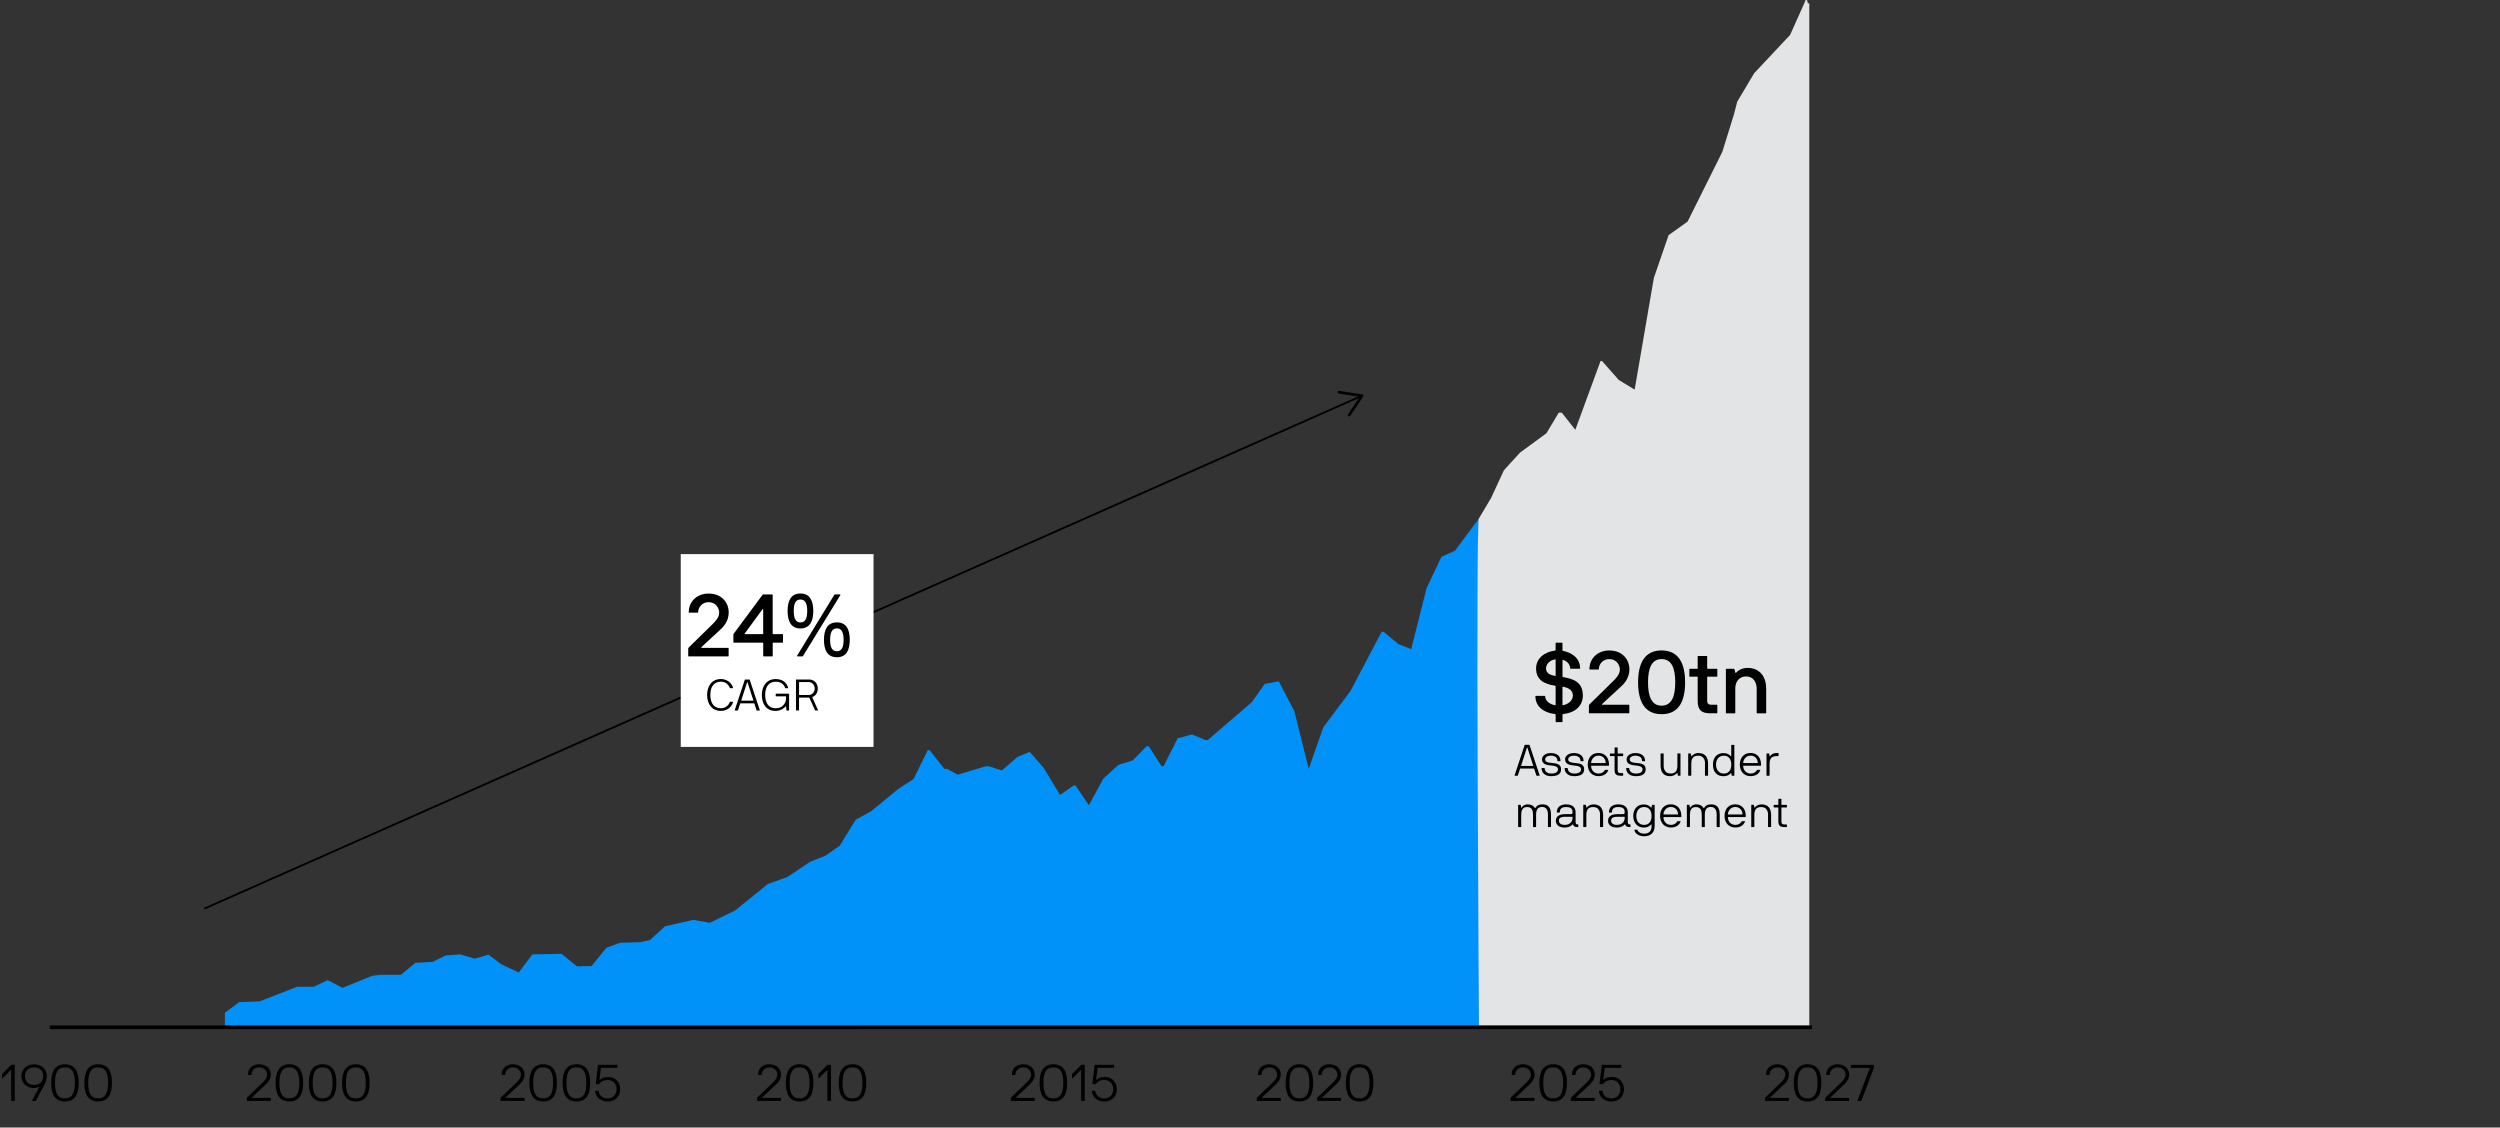 <?xml version="1.0" encoding="UTF-8"?>
<svg id="Layer_1" data-name="Layer 1" xmlns="http://www.w3.org/2000/svg" viewBox="0 0 800 360.81">
  <rect x="0" y="0" width="800" height="360.81" fill="#333333" stroke="none"/>
  <g>
    <line x1="65.38" y1="290.76" x2="435.28" y2="126.88" style="fill: none; stroke: #000; stroke-linejoin: round; stroke-width: .59px;"/>
    <path d="m431.49,133.18c-.2-.13-.26-.41-.12-.61l3.73-5.61-6.66-1.01c-.24-.04-.41-.26-.37-.5.04-.24.26-.41.5-.37l7.34,1.11c.15.02.28.12.34.26.06.14.05.3-.04.42l-4.11,6.18c-.05.07-.11.13-.19.16-.13.06-.29.05-.42-.04Z"/>
  </g>
  <rect x="217.84" y="177.32" width="61.69" height="61.69" style="fill: #fff;"/>
  <path d="m71.97,328.33v-4.25l4.59-3.4,6.54-.25,11.98-4.67h5.35l4.42-2.12,4.76,2.46,9.43-3.82,2.8-.34h6.46l4.59-3.82,5.61-.34,4.08-2.04,4.67-.34,4.67,1.36,4.42-1.27,4.16,3.14,5.52,2.55,4.33-5.78,9.34-.17,4.93,3.99,4.67-.08,4.76-5.86,4.42-1.61,6.37-.17,3.14-.68,4.84-4.42,9-2.04,5.35.93,8.15-3.99,10.36-8.41,6.2-2.21,7.39-4.93,4.76-1.87,4.67-3.23,5.1-8.32,4.93-2.72,8.92-7.31,4.67-2.97,4.59-9.34.59.08,4.67,5.95h.85l3.4,1.87,8.83-2.63,1.1-.08,4.25,1.36,5.01-4.33,3.91-1.61,4.5,5.18,5.18,8.58,4.33-2.97.59-.08,4.33,6.37,4.59-8.49,4.84-4.42,4.59-1.44,4.42-4.5.68-.08,4.08,6.37.68.08,4.5-8.92,4.59-1.27,4.25,1.78h.85l14.1-12.15,4.08-5.78,4.5-.85,5.01,9.6,4.59,18.43,4.67-13.34,8.66-11.55,10.02-19.03.59.08,4.76,3.91,4.08,1.61,4.93-19.54,4.76-10.02,4.33-1.95,7.65-10.28v162.34s-402.25.08-401.29.08Z" style="fill: #0092f9;"/>
  <path d="m473.26,165.91l3.9-6.59,4.09-8.83,5.15-5.65,8.46-6.2,3.94-6.59h.97l4.33,5.49,8.08-22.03h.45l5.36,6.07,5.1,3.1,6.14-35.73,4.72-13.7,6.07-4.33,11.11-22.29,3.75-12.08,1.03-4.01,5.43-9.11,11.5-12.27,4.52-10.08.45-1.1.45.06.26,1.03h.45v327.18h-105.71s-1.09-163.46,0-162.37Z" style="fill: #e2e4e5;"/>
  <g>
    <path d="m.64,343.82c0-.08.02-.13.08-.2l2.81-2.81s.07-.08.12-.08h.99s.08.03.08.08v11.41s-.03.08-.08.08h-.99s-.08-.03-.08-.08v-9.73c0-.08-.1-.1-.13-.07l-2.66,2.66s-.13.02-.13-.05v-1.22Z"/>
    <path d="m12.55,347.87c.03-.07-.03-.15-.13-.08-.2.13-.82.38-1.5.38-2.38,0-4.09-1.56-4.09-3.81,0-2.04,1.51-3.78,4.09-3.78s4.06,1.74,4.06,3.78c0,.56-.16,1.51-.79,2.71l-2.7,5.16c-.03.07-.08.08-.13.08h-1.04s-.1-.03-.07-.1l2.28-4.34Zm-1.63-.69c1.92,0,2.91-1.27,2.91-2.83s-.99-2.79-2.91-2.79-2.94,1.23-2.94,2.79,1,2.83,2.94,2.83Z"/>
    <path d="m20.79,352.47c-3.34,0-4.42-2.51-4.42-5.95s1.08-5.95,4.42-5.95,4.4,2.5,4.4,5.95-1.07,5.95-4.4,5.95Zm0-10.91c-2.33,0-3.19,1.69-3.19,4.96s.85,4.96,3.19,4.96,3.17-1.74,3.17-4.96-.85-4.96-3.17-4.96Z"/>
    <path d="m31.42,352.47c-3.34,0-4.42-2.51-4.42-5.95s1.08-5.95,4.42-5.95,4.4,2.5,4.4,5.95-1.07,5.95-4.4,5.95Zm0-10.91c-2.33,0-3.19,1.69-3.19,4.96s.85,4.96,3.19,4.96,3.17-1.74,3.17-4.96-.85-4.96-3.17-4.96Z"/>
  </g>
  <g>
    <path d="m82.94,340.57c2.35,0,3.71,1.45,3.71,3.32,0,1.56-1.08,2.68-1.86,3.37l-4.14,3.91c-.07.07-.02.15.05.15h5.87s.08.03.08.08v.82s-.03.08-.08.08h-7.51s-.08-.03-.08-.08v-.9s.05-.08.08-.11l4.86-4.67c.48-.43,1.59-1.53,1.58-2.65-.02-1-.76-2.33-2.56-2.33-1.31,0-2.45.89-2.46,2.35,0,.05-.03.08-.08.08h-.99s-.08-.03-.08-.08c0-2.25,1.66-3.34,3.62-3.34Z"/>
    <path d="m92.61,352.47c-3.34,0-4.42-2.51-4.42-5.95s1.08-5.95,4.42-5.95,4.4,2.5,4.4,5.95-1.07,5.95-4.4,5.95Zm0-10.91c-2.33,0-3.19,1.69-3.19,4.96s.85,4.96,3.19,4.96,3.17-1.74,3.17-4.96-.85-4.96-3.17-4.96Z"/>
    <path d="m103.25,352.47c-3.34,0-4.42-2.51-4.42-5.95s1.08-5.95,4.42-5.95,4.4,2.5,4.4,5.95-1.07,5.95-4.4,5.95Zm0-10.91c-2.33,0-3.19,1.69-3.19,4.96s.85,4.96,3.19,4.96,3.17-1.74,3.17-4.96-.85-4.96-3.17-4.96Z"/>
    <path d="m113.88,352.47c-3.34,0-4.42-2.51-4.42-5.95s1.08-5.95,4.42-5.95,4.4,2.5,4.4,5.95-1.07,5.95-4.4,5.95Zm0-10.91c-2.33,0-3.19,1.69-3.19,4.96s.85,4.96,3.19,4.96,3.17-1.74,3.17-4.96-.85-4.96-3.17-4.96Z"/>
  </g>
  <g>
    <path d="m164.14,340.57c2.35,0,3.71,1.45,3.71,3.32,0,1.56-1.08,2.68-1.86,3.37l-4.14,3.91c-.07.07-.02.15.05.15h5.87s.08.03.08.08v.82s-.03.08-.08.08h-7.51s-.08-.03-.08-.08v-.9s.05-.08.08-.11l4.86-4.67c.48-.43,1.59-1.53,1.58-2.65-.02-1-.76-2.33-2.56-2.33-1.31,0-2.45.89-2.46,2.35,0,.05-.03.08-.08.08h-.99s-.08-.03-.08-.08c0-2.25,1.66-3.34,3.62-3.34Z"/>
    <path d="m173.82,352.47c-3.34,0-4.42-2.51-4.42-5.95s1.08-5.95,4.42-5.95,4.4,2.5,4.4,5.95-1.07,5.95-4.4,5.95Zm0-10.91c-2.33,0-3.19,1.69-3.19,4.96s.85,4.96,3.19,4.96,3.17-1.74,3.17-4.96-.85-4.96-3.17-4.96Z"/>
    <path d="m184.45,352.47c-3.34,0-4.42-2.51-4.42-5.95s1.08-5.95,4.42-5.95,4.4,2.5,4.4,5.95-1.07,5.95-4.4,5.95Zm0-10.91c-2.33,0-3.19,1.69-3.19,4.96s.85,4.96,3.19,4.96,3.17-1.74,3.17-4.96-.85-4.96-3.17-4.96Z"/>
    <path d="m192.42,341.72s-.11,0-.13.1l-.44,3.62c-.02.12.12.12.15.07.31-.48,1.28-.9,2.61-.9,2.22,0,3.85,1.66,3.85,3.91,0,2.4-1.64,3.96-4.01,3.96-2.89,0-3.98-2.09-3.98-3.34,0-.05.03-.08.08-.08h.99s.08.03.08.08c0,.9.76,2.35,2.83,2.35,1.68,0,2.86-1.17,2.86-2.97,0-1.64-1.18-2.93-2.86-2.93-1.17,0-2.09.39-2.68,1.28-.03.05-.08.08-.13.08h-.94s-.08-.03-.08-.08l.74-6.05c.02-.08.08-.08.13-.08h6.01s.08.03.08.08v.82s-.03.08-.08.08h-5.08Z"/>
  </g>
  <g>
    <path d="m246.21,340.57c2.35,0,3.71,1.45,3.71,3.32,0,1.56-1.08,2.68-1.86,3.37l-4.14,3.91c-.07.07-.02.15.05.15h5.87s.08.03.08.08v.82s-.03.08-.08.08h-7.51s-.08-.03-.08-.08v-.9s.05-.08.08-.11l4.86-4.67c.48-.43,1.59-1.53,1.58-2.65-.02-1-.76-2.33-2.56-2.33-1.31,0-2.45.89-2.46,2.35,0,.05-.03.08-.08.08h-.99s-.08-.03-.08-.08c0-2.25,1.66-3.34,3.62-3.34Z"/>
    <path d="m255.89,352.47c-3.34,0-4.42-2.51-4.42-5.95s1.08-5.95,4.42-5.95,4.4,2.5,4.4,5.95-1.07,5.95-4.4,5.95Zm0-10.91c-2.33,0-3.19,1.69-3.19,4.96s.85,4.96,3.19,4.96,3.17-1.74,3.17-4.96-.85-4.96-3.17-4.96Z"/>
    <path d="m261.84,343.82c0-.08.02-.13.08-.2l2.81-2.81s.07-.08.12-.08h.99s.08.03.08.08v11.41s-.03.08-.08.08h-.99s-.08-.03-.08-.08v-9.73c0-.08-.1-.1-.13-.07l-2.66,2.66s-.13.02-.13-.05v-1.22Z"/>
    <path d="m272.81,352.47c-3.34,0-4.42-2.51-4.42-5.95s1.08-5.95,4.42-5.95,4.4,2.5,4.4,5.95-1.07,5.95-4.4,5.95Zm0-10.91c-2.33,0-3.19,1.69-3.19,4.96s.85,4.96,3.19,4.96,3.17-1.74,3.17-4.96-.85-4.96-3.17-4.96Z"/>
  </g>
  <g>
    <path d="m327.41,340.57c2.35,0,3.71,1.45,3.71,3.32,0,1.56-1.08,2.68-1.86,3.37l-4.14,3.91c-.07.07-.02.15.05.15h5.87s.08.03.08.08v.82s-.03.08-.08.08h-7.51s-.08-.03-.08-.08v-.9s.05-.08.08-.11l4.86-4.67c.48-.43,1.59-1.53,1.58-2.65-.02-1-.76-2.33-2.56-2.33-1.31,0-2.45.89-2.46,2.35,0,.05-.03.08-.08.08h-.99s-.08-.03-.08-.08c0-2.25,1.66-3.34,3.62-3.34Z"/>
    <path d="m337.09,352.47c-3.34,0-4.42-2.51-4.42-5.95s1.08-5.95,4.42-5.95,4.4,2.5,4.4,5.95-1.07,5.95-4.4,5.95Zm0-10.91c-2.33,0-3.19,1.69-3.19,4.96s.85,4.96,3.19,4.96,3.17-1.74,3.17-4.96-.85-4.96-3.17-4.96Z"/>
    <path d="m343.04,343.82c0-.08.02-.13.08-.2l2.81-2.81s.07-.08.12-.08h.99s.08.03.08.08v11.41s-.03.08-.08.08h-.99s-.08-.03-.08-.08v-9.73c0-.08-.1-.1-.13-.07l-2.66,2.66s-.13.02-.13-.05v-1.22Z"/>
    <path d="m351.35,341.72s-.11,0-.13.1l-.44,3.62c-.02.12.12.12.15.07.31-.48,1.28-.9,2.61-.9,2.22,0,3.85,1.66,3.85,3.91,0,2.4-1.64,3.96-4.01,3.96-2.89,0-3.98-2.09-3.98-3.34,0-.05.03-.08.08-.08h.99s.08.03.08.08c0,.9.76,2.35,2.83,2.35,1.68,0,2.86-1.17,2.86-2.97,0-1.64-1.18-2.93-2.86-2.93-1.17,0-2.09.39-2.68,1.28-.03.05-.08.08-.13.08h-.94s-.08-.03-.08-.08l.74-6.05c.02-.08.08-.08.13-.08h6.01s.08.03.08.08v.82s-.03.08-.08.08h-5.08Z"/>
  </g>
  <g>
    <path d="m406.14,340.57c2.35,0,3.71,1.45,3.71,3.32,0,1.56-1.08,2.68-1.86,3.37l-4.14,3.91c-.07.07-.02.15.05.15h5.87s.08.03.08.08v.82s-.03.08-.08.08h-7.51s-.08-.03-.08-.08v-.9s.05-.08.08-.11l4.86-4.67c.48-.43,1.59-1.53,1.58-2.65-.02-1-.76-2.33-2.56-2.33-1.31,0-2.45.89-2.46,2.35,0,.05-.03.08-.08.08h-.99s-.08-.03-.08-.08c0-2.25,1.66-3.34,3.62-3.34Z"/>
    <path d="m415.82,352.47c-3.34,0-4.42-2.51-4.42-5.95s1.08-5.95,4.42-5.95,4.4,2.5,4.4,5.95-1.07,5.95-4.4,5.95Zm0-10.91c-2.33,0-3.19,1.69-3.19,4.96s.85,4.96,3.19,4.96,3.17-1.74,3.17-4.96-.85-4.96-3.17-4.96Z"/>
    <path d="m425.42,340.57c2.35,0,3.71,1.45,3.71,3.32,0,1.56-1.08,2.68-1.86,3.37l-4.14,3.91c-.07.07-.02.15.05.15h5.87s.08.03.08.08v.82s-.03.08-.08.08h-7.51s-.08-.03-.08-.08v-.9s.05-.08.08-.11l4.86-4.67c.48-.43,1.59-1.53,1.58-2.65-.02-1-.76-2.33-2.56-2.33-1.31,0-2.45.89-2.46,2.35,0,.05-.03.08-.08.08h-.99s-.08-.03-.08-.08c0-2.25,1.66-3.34,3.62-3.34Z"/>
    <path d="m435.09,352.47c-3.34,0-4.42-2.51-4.42-5.95s1.08-5.95,4.42-5.95,4.4,2.5,4.4,5.95-1.07,5.95-4.4,5.95Zm0-10.91c-2.33,0-3.19,1.69-3.19,4.96s.85,4.96,3.19,4.96,3.17-1.74,3.17-4.96-.85-4.96-3.17-4.96Z"/>
  </g>
  <g>
    <path d="m487.34,340.57c2.35,0,3.71,1.45,3.71,3.32,0,1.56-1.08,2.68-1.86,3.37l-4.14,3.91c-.07.07-.02.15.05.15h5.87s.08.03.08.08v.82s-.03.08-.08.08h-7.51s-.08-.03-.08-.08v-.9s.05-.08.08-.11l4.86-4.67c.48-.43,1.59-1.53,1.58-2.65-.02-1-.76-2.33-2.56-2.33-1.31,0-2.45.89-2.46,2.35,0,.05-.03.08-.08.08h-.99s-.08-.03-.08-.08c0-2.25,1.66-3.34,3.62-3.34Z"/>
    <path d="m497.02,352.47c-3.34,0-4.42-2.51-4.42-5.95s1.08-5.95,4.42-5.95,4.4,2.5,4.4,5.95-1.07,5.95-4.4,5.95Zm0-10.91c-2.33,0-3.19,1.69-3.19,4.96s.85,4.96,3.19,4.96,3.17-1.74,3.17-4.96-.85-4.96-3.17-4.96Z"/>
    <path d="m506.62,340.57c2.35,0,3.71,1.45,3.71,3.32,0,1.56-1.08,2.68-1.86,3.37l-4.14,3.91c-.07.07-.02.15.05.15h5.87s.08.03.08.08v.82s-.03.08-.08.08h-7.51s-.08-.03-.08-.08v-.9s.05-.08.08-.11l4.86-4.67c.48-.43,1.59-1.53,1.58-2.65-.02-1-.76-2.33-2.56-2.33-1.31,0-2.45.89-2.46,2.35,0,.05-.03.08-.08.08h-.99s-.08-.03-.08-.08c0-2.25,1.66-3.34,3.62-3.34Z"/>
    <path d="m513.63,341.72s-.12,0-.13.1l-.44,3.62c-.02.12.12.12.15.07.31-.48,1.28-.9,2.61-.9,2.22,0,3.85,1.66,3.85,3.91,0,2.4-1.64,3.96-4.01,3.96-2.89,0-3.98-2.09-3.98-3.34,0-.05.03-.08.08-.08h.99s.08.03.08.08c0,.9.76,2.35,2.83,2.35,1.68,0,2.86-1.17,2.86-2.97,0-1.64-1.18-2.93-2.86-2.93-1.17,0-2.09.39-2.68,1.28-.03.05-.08.08-.13.08h-.94s-.08-.03-.08-.08l.74-6.05c.02-.08.08-.08.13-.08h6.01s.08.03.08.08v.82s-.03.08-.08.08h-5.08Z"/>
  </g>
  <g>
    <path d="m568.75,340.57c2.35,0,3.71,1.45,3.71,3.32,0,1.56-1.08,2.68-1.86,3.37l-4.14,3.91c-.07.07-.02.15.05.15h5.87s.08.03.08.08v.82s-.03.08-.08.08h-7.51s-.08-.03-.08-.08v-.9s.05-.08.08-.11l4.86-4.67c.48-.43,1.59-1.53,1.58-2.65-.02-1-.76-2.33-2.56-2.33-1.31,0-2.45.89-2.46,2.35,0,.05-.03.08-.08.08h-.99s-.08-.03-.08-.08c0-2.25,1.66-3.34,3.62-3.34Z"/>
    <path d="m578.43,352.47c-3.34,0-4.42-2.51-4.42-5.95s1.08-5.95,4.42-5.95,4.4,2.5,4.4,5.95-1.07,5.95-4.4,5.95Zm0-10.91c-2.33,0-3.19,1.69-3.19,4.96s.85,4.96,3.19,4.96,3.17-1.74,3.17-4.96-.85-4.96-3.17-4.96Z"/>
    <path d="m588.02,340.57c2.35,0,3.71,1.45,3.71,3.32,0,1.56-1.08,2.68-1.86,3.37l-4.14,3.91c-.07.07-.02.15.05.15h5.87s.08.03.08.08v.82s-.03.08-.08.08h-7.51s-.08-.03-.08-.08v-.9s.05-.08.08-.11l4.86-4.67c.48-.43,1.59-1.53,1.58-2.65-.02-1-.76-2.33-2.56-2.33-1.31,0-2.45.89-2.46,2.35,0,.05-.03.08-.08.08h-.99s-.08-.03-.08-.08c0-2.25,1.66-3.34,3.62-3.34Z"/>
    <path d="m599.67,341.51c0,.16-.02.21-.05.3l-3.99,10.42s-.05.08-.1.08h-1.1s-.08-.03-.07-.08l3.99-10.42s-.02-.08-.07-.08h-5.95s-.08-.03-.08-.08v-.82s.03-.08.08-.08h7.25s.08.03.08.08v.69Z"/>
  </g>
  <g>
    <path d="m497.8,228.73c0-.14-.03-.22-.25-.25-4.37-.54-6.23-3.04-6.23-5.66,0-.08.06-.14.14-.14h2.87c.08,0,.14.08.14.17,0,1.16,1.07,2.42,3.1,2.82.14.03.23-.03.23-.14v-5.89c0-.11-.06-.2-.25-.23-3.27-.48-6-1.77-6-5.49,0-3.35,2.82-5.32,5.97-5.72.23-.03.28-.06.28-.2v-2.2c0-.08.06-.14.11-.14h1.94c.08,0,.14.06.14.14v2.25c0,.11.06.2.2.23,2.9.59,5.44,2.39,5.44,5.58,0,.08-.06.14-.14.14h-2.9c-.08,0-.14-.06-.14-.14,0-1.13-.85-2.25-2.28-2.7h-.06c-.06,0-.11.06-.11.11v5.16c0,.14.06.22.23.25,3.21.54,6.28,1.55,6.28,5.89,0,3.01-2.11,5.44-6.14,5.89-.25.03-.37.14-.37.28v2.2c0,.08-.06.14-.14.14h-1.94c-.06,0-.11-.06-.11-.14v-2.2Zm-.17-12.42c.14.03.17-.03.17-.14v-5.07c0-.06-.08-.11-.14-.11h-.03c-1.69.28-2.9,1.49-2.9,2.93,0,1.58,1.38,2.08,2.9,2.39Zm2.59,3.46c-.14-.03-.23.03-.23.14v5.63c0,.08.06.17.17.14,1.94-.42,3.16-1.63,3.16-3.13s-1.13-2.39-3.1-2.79Z"/>
    <path d="m521.38,228.11c0,.08-.06.14-.14.14h-12.65c-.08,0-.14-.06-.14-.14v-2.28c0-.11.03-.31.17-.42l7.63-7.49c.56-.54,2.11-2,2.11-3.63,0-1.38-.96-3.38-3.41-3.38-2.03,0-3.32,1.61-3.32,3.21,0,.08-.06.14-.14.14h-2.73c-.08,0-.14-.06-.14-.14,0-3.44,2.65-5.97,6.34-5.97,4.06,0,6.45,2.73,6.45,6.08,0,2.9-1.92,4.82-2.96,5.72l-5.77,5.32c-.08.08-.08.25.08.25h8.48c.08,0,.14.06.14.14v2.45Z"/>
    <path d="m531.71,228.54c-5.66,0-7.52-4.45-7.52-10.2s1.86-10.2,7.52-10.2,7.52,4.45,7.52,10.2-1.83,10.2-7.52,10.2Zm0-17.63c-3.18,0-4.34,2.87-4.34,7.44s1.15,7.46,4.34,7.46,4.37-2.9,4.37-7.46-1.18-7.44-4.37-7.44Z"/>
    <path d="m540.73,216.54c-.08,0-.14-.06-.14-.14v-2.25c0-.08.06-.14.14-.14h2.39c.08,0,.14-.06.14-.14v-3.8c0-.08.06-.14.14-.14h2.76c.08,0,.14.06.14.14v3.8c0,.08.06.14.14.14h2.96c.08,0,.14.06.14.14v2.25c0,.08-.06.14-.14.14h-2.96c-.08,0-.14.06-.14.14v7.69c0,.7.42,1.15,1.27,1.15h1.83c.08,0,.14.06.14.14v2.45c0,.08-.06.14-.14.14h-2.2c-2.84,0-3.94-1.16-3.94-3.97v-7.61c0-.08-.06-.14-.14-.14h-2.39Z"/>
    <path d="m559.12,213.72c4.25,0,6.06,3.07,6.06,6.68v7.72c0,.08-.06.14-.14.14h-2.76c-.08,0-.14-.06-.14-.14v-7.72c0-1.92-.93-3.94-3.44-3.94-2.28,0-3.41,1.86-3.41,3.8v7.86c0,.08-.06.14-.14.14h-2.73c-.08,0-.14-.06-.14-.14v-13.97c0-.08.06-.14.14-.14h2.39c.11,0,.17.06.2.14l.28,1.04c.06.2.22.17.31.06.56-.76,2-1.52,3.52-1.52Z"/>
  </g>
  <g>
    <path d="m490.95,246.01s-.06-.07-.1-.07h-4.34s-.08.03-.1.07l-.7,2.16s-.06.07-.1.07h-.9s-.07-.03-.06-.07l3.24-9.77s.04-.07.08-.07h1.41s.07.03.08.07l3.24,9.77s-.01.07-.06.07h-.9s-.08-.03-.1-.07l-.7-2.16Zm-4.21-.99s.01.07.06.07h3.79s.06-.03.04-.07l-1.87-5.8c-.03-.07-.11-.07-.14,0l-1.87,5.8Z"/>
    <path d="m496.4,247.54c.66,0,2.15-.13,2.15-1.34,0-1-1.17-1.13-2.15-1.23-1.25-.13-2.96-.3-2.96-2,0-1.14,1.23-2,2.82-2,1.72,0,3.1.8,3.1,2.55,0,.04-.03.07-.07.07h-.84s-.07-.03-.07-.07c0-1.16-.83-1.7-2.11-1.7-1.14,0-1.83.54-1.83,1.15,0,.82.73,1.04,1.97,1.16,1.73.15,3.14.35,3.14,2.07,0,1.52-1.23,2.18-3.14,2.18-2.13,0-3.11-1.2-3.11-2.55,0-.04.03-.07.07-.07h.85s.07.03.07.07c0,.65.42,1.7,2.13,1.7Z"/>
    <path d="m503.78,247.54c.66,0,2.15-.13,2.15-1.34,0-1-1.17-1.13-2.15-1.23-1.25-.13-2.96-.3-2.96-2,0-1.14,1.23-2,2.82-2,1.72,0,3.1.8,3.1,2.55,0,.04-.03.07-.07.07h-.84s-.07-.03-.07-.07c0-1.16-.83-1.7-2.11-1.7-1.14,0-1.83.54-1.83,1.15,0,.82.73,1.04,1.97,1.16,1.73.15,3.14.35,3.14,2.07,0,1.52-1.23,2.18-3.14,2.18-2.13,0-3.11-1.2-3.11-2.55,0-.04.03-.07.07-.07h.85s.07.03.07.07c0,.65.42,1.7,2.13,1.7Z"/>
    <path d="m509.23,245.04s-.07.03-.07.07c0,1.23.87,2.42,2.35,2.42,1.14,0,1.77-.58,2.04-1.1.03-.06.07-.07.11-.07h.9s.1.01.08.07c-.42,1.28-1.62,1.94-3.14,1.94-2.04,0-3.42-1.51-3.42-3.7s1.31-3.72,3.42-3.72,3.38,1.52,3.38,3.72c0,.1-.01.25-.03.3-.01.04-.04.07-.08.07h-5.55Zm2.28-3.24c-1.61,0-2.35,1.48-2.35,2.32,0,.04.03.07.07.07h4.52s.07-.03.07-.07c0-1.01-.66-2.32-2.31-2.32Z"/>
    <path d="m515.26,241.96s-.07-.03-.07-.07v-.7s.03-.07.07-.07h1.34s.07-.03.07-.07v-1.8s.03-.07.07-.07h.84s.07.03.07.07v1.8s.03.07.07.07h1.62s.07.03.07.07v.7s-.03.07-.07.07h-1.62s-.07.03-.07.07v4.42c0,.73.32.94.93.94h.76s.07.03.07.07v.7s-.03.07-.07.07h-.77c-1.39,0-1.9-.56-1.9-1.79v-4.42s-.03-.07-.07-.07h-1.34Z"/>
    <path d="m523.47,247.54c.66,0,2.15-.13,2.15-1.34,0-1-1.17-1.13-2.15-1.23-1.25-.13-2.96-.3-2.96-2,0-1.14,1.23-2,2.82-2,1.72,0,3.1.8,3.1,2.55,0,.04-.03.07-.07.07h-.84s-.07-.03-.07-.07c0-1.16-.83-1.7-2.11-1.7-1.14,0-1.83.54-1.83,1.15,0,.82.73,1.04,1.97,1.16,1.73.15,3.14.35,3.14,2.07,0,1.52-1.23,2.18-3.14,2.18-2.13,0-3.11-1.2-3.11-2.55,0-.04.03-.07.07-.07h.85s.07.03.07.07c0,.65.42,1.7,2.13,1.7Z"/>
    <path d="m532.37,244.94c0,1.38.56,2.58,2.2,2.59,1.58,0,2.2-.9,2.2-2.59v-3.76s.03-.07.07-.07h.84s.07.03.07.07v6.99s-.03.07-.07.07h-.69s-.07-.01-.08-.07l-.14-.77c-.01-.08-.1-.08-.14-.03-.2.27-.96,1.01-2.2,1.01-2.16-.01-3.04-1.35-3.04-3.44v-3.76s.03-.07.07-.07h.84s.07.03.07.07v3.76Z"/>
    <path d="m545.61,244.41c0-1.38-.56-2.59-2.2-2.59s-2.2.9-2.2,2.59v3.76s-.03.07-.07.07h-.85s-.07-.03-.07-.07v-6.99s.03-.07.07-.07h.69s.07.01.08.07l.14.77c.01.08.1.08.14.03.2-.27.96-1.03,2.2-1.01,2.15.03,3.04,1.35,3.04,3.44v3.76s-.03.07-.07.07h-.85s-.07-.03-.07-.07v-3.76Z"/>
    <path d="m554.99,248.17s-.03.07-.07.07h-.71s-.06-.03-.07-.07l-.14-.77c-.01-.06-.08-.08-.13-.01-.1.14-.79,1-2.38,1-2.2,0-3.35-1.51-3.35-3.7s1.22-3.7,3.35-3.7c1.56,0,2.25.85,2.38,1.03.04.07.13.04.13-.01v-3.59s.03-.07.07-.07h.85s.07.03.07.07v9.77Zm-3.35-.63c1.58,0,2.37-1.17,2.37-2.86s-.79-2.86-2.37-2.86-2.51,1.17-2.51,2.86.93,2.86,2.51,2.86Z"/>
    <path d="m557.89,245.04s-.07.03-.07.07c0,1.23.87,2.42,2.35,2.42,1.14,0,1.77-.58,2.04-1.1.03-.06.07-.07.11-.07h.9s.1.01.08.07c-.42,1.28-1.62,1.94-3.14,1.94-2.04,0-3.42-1.51-3.42-3.7s1.31-3.72,3.42-3.72,3.38,1.52,3.38,3.72c0,.1-.01.25-.03.3-.01.04-.04.07-.08.07h-5.55Zm2.28-3.24c-1.61,0-2.35,1.48-2.35,2.32,0,.04.03.07.07.07h4.52s.07-.03.07-.07c0-1.01-.66-2.32-2.31-2.32Z"/>
    <path d="m565.29,241.18s.03-.07.07-.07h.7s.06.03.07.07l.14.77c.01.08.1.08.14.03.18-.23.75-1.01,2.06-1.01h.59s.07.03.07.07v.85s-.03.07-.07.07h-.59c-1.58,0-2.2.79-2.2,2.45v3.76s-.03.07-.07.07h-.85s-.07-.03-.07-.07v-6.99Z"/>
    <path d="m490.56,260.7c0-1.28-.28-2.45-1.9-2.45-1.52,0-1.87,1.18-1.87,2.45v3.9s-.03.07-.07.07h-.85s-.07-.03-.07-.07v-6.99s.03-.07.07-.07h.69s.07.01.08.07l.14.77c.01.08.1.1.14.03.11-.16.65-1.01,1.87-1.01,1.55,0,2.1.73,2.37,1.17.04.07.11.06.14,0,.51-.86,1.2-1.18,2.27-1.18,2.01,0,2.75,1.21,2.75,3.31v3.9s-.03.07-.07.07h-.84s-.07-.03-.07-.07v-3.9c0-1.25-.37-2.48-1.9-2.48s-1.89,1.2-1.89,2.48v3.9s-.03.07-.07.07h-.84s-.07-.03-.07-.07v-3.9Z"/>
    <path d="m501.12,257.4c1.93,0,3.07.85,3.07,2.54v2.94c0,.59.04.93.63.93h.16s.07.03.07.07v.72s-.03.07-.07.07h-.16c-.97,0-1.28-.3-1.46-.84-.03-.08-.08-.07-.13-.03-.21.21-.82,1.01-2.56,1.01-1.86,0-2.8-.89-2.8-2.17s.94-2.11,2.94-2.11h1.69c.45,0,.71,0,.71-.59,0-.73-.1-1.69-2.08-1.69-1.41,0-1.99.59-1.99,1.7,0,.04-.03.07-.07.07h-.84s-.07-.03-.07-.07c0-1.72,1.28-2.55,2.97-2.55Zm2.08,4.04s-.03-.07-.07-.07h-2.27c-1.79,0-2.01.65-2.01,1.27s.46,1.32,1.82,1.32c1.84,0,2.54-1.2,2.54-2.18v-.34Z"/>
    <path d="m512.03,260.84c0-1.38-.56-2.59-2.2-2.59s-2.2.9-2.2,2.59v3.76s-.03.07-.07.07h-.85s-.07-.03-.07-.07v-6.99s.03-.07.07-.07h.69s.07.01.08.07l.14.77c.01.08.1.08.14.03.2-.27.96-1.03,2.2-1.01,2.15.03,3.04,1.35,3.04,3.44v3.76s-.03.07-.07.07h-.85s-.07-.03-.07-.07v-3.76Z"/>
    <path d="m517.82,257.4c1.93,0,3.07.85,3.07,2.54v2.94c0,.59.04.93.63.93h.16s.07.03.07.07v.72s-.03.07-.07.07h-.16c-.97,0-1.28-.3-1.46-.84-.03-.08-.08-.07-.13-.03-.21.21-.82,1.01-2.56,1.01-1.86,0-2.8-.89-2.8-2.17s.94-2.11,2.94-2.11h1.69c.45,0,.7,0,.7-.59,0-.73-.1-1.69-2.08-1.69-1.41,0-1.99.59-1.99,1.7,0,.04-.03.07-.07.07h-.84s-.07-.03-.07-.07c0-1.72,1.28-2.55,2.97-2.55Zm2.08,4.04s-.03-.07-.07-.07h-2.27c-1.79,0-2.01.65-2.01,1.27s.46,1.32,1.82,1.32c1.84,0,2.53-1.2,2.53-2.18v-.34Z"/>
    <path d="m529.48,264.38c0,2.01-1.27,3.23-3.34,3.23-1.78,0-3-.94-3.14-2.04,0-.04.03-.07.07-.07h.82s.08.03.1.07c.14.55.87,1.2,2.16,1.2,1.86,0,2.35-1.18,2.35-2.38v-.55s-.07-.08-.13-.03c-.3.35-1,1.01-2.38,1.01-1.99,0-3.35-1.51-3.35-3.7s1.29-3.7,3.35-3.7c1.41,0,2.14.78,2.38,1.01.06.06.11.03.13-.03l.14-.77s.03-.07.07-.07h.71s.07.03.07.07v6.76Zm-3.35-.41c1.58,0,2.37-1.17,2.37-2.86s-.79-2.86-2.37-2.86-2.51,1.17-2.51,2.86.93,2.86,2.51,2.86Z"/>
    <path d="m532.38,261.47s-.07.03-.07.07c0,1.23.87,2.42,2.35,2.42,1.14,0,1.77-.58,2.04-1.1.03-.06.07-.07.11-.07h.9s.1.01.08.07c-.42,1.28-1.62,1.94-3.14,1.94-2.04,0-3.42-1.51-3.42-3.7s1.31-3.72,3.42-3.72,3.38,1.52,3.38,3.72c0,.1-.01.25-.03.3-.01.04-.04.07-.08.07h-5.55Zm2.28-3.24c-1.61,0-2.35,1.48-2.35,2.32,0,.04.03.07.07.07h4.52s.07-.03.07-.07c0-1.01-.66-2.32-2.31-2.32Z"/>
    <path d="m544.55,260.7c0-1.28-.28-2.45-1.9-2.45-1.52,0-1.87,1.18-1.87,2.45v3.9s-.03.07-.07.07h-.85s-.07-.03-.07-.07v-6.99s.03-.07.07-.07h.69s.07.01.08.07l.14.77c.01.08.1.1.14.03.11-.16.65-1.01,1.87-1.01,1.55,0,2.1.73,2.37,1.17.04.07.11.06.14,0,.51-.86,1.2-1.18,2.27-1.18,2.01,0,2.75,1.21,2.75,3.31v3.9s-.03.07-.07.07h-.84s-.07-.03-.07-.07v-3.9c0-1.25-.37-2.48-1.9-2.48s-1.89,1.2-1.89,2.48v3.9s-.03.07-.07.07h-.84s-.07-.03-.07-.07v-3.9Z"/>
    <path d="m553,261.47s-.07.03-.07.07c0,1.23.87,2.42,2.35,2.42,1.14,0,1.77-.58,2.04-1.1.03-.06.07-.07.11-.07h.9s.1.01.08.07c-.42,1.28-1.62,1.94-3.14,1.94-2.04,0-3.42-1.51-3.42-3.7s1.31-3.72,3.42-3.72,3.38,1.52,3.38,3.72c0,.1-.01.25-.03.3-.01.04-.04.07-.08.07h-5.55Zm2.28-3.24c-1.61,0-2.35,1.48-2.35,2.32,0,.04.03.07.07.07h4.52s.07-.03.07-.07c0-1.01-.66-2.32-2.31-2.32Z"/>
    <path d="m565.79,260.84c0-1.38-.56-2.59-2.2-2.59s-2.2.9-2.2,2.59v3.76s-.03.07-.07.07h-.85s-.07-.03-.07-.07v-6.99s.03-.07.07-.07h.69s.07.01.08.07l.14.77c.01.08.1.08.14.03.2-.27.96-1.03,2.2-1.01,2.15.03,3.04,1.35,3.04,3.44v3.76s-.03.07-.07.07h-.85s-.07-.03-.07-.07v-3.76Z"/>
    <path d="m567.66,258.39s-.07-.03-.07-.07v-.7s.03-.07.07-.07h1.34s.07-.03.07-.07v-1.8s.03-.07.07-.07h.84s.07.03.07.07v1.8s.03.07.07.07h1.62s.07.03.07.07v.7s-.03.07-.07.07h-1.62s-.07.03-.07.07v4.42c0,.73.32.94.93.94h.76s.07.03.07.07v.7s-.03.07-.07.07h-.77c-1.39,0-1.9-.56-1.9-1.79v-4.42s-.03-.07-.07-.07h-1.34Z"/>
  </g>
  <g>
    <g>
      <path d="m233.16,209.9c0,.08-.06.14-.14.14h-12.65c-.08,0-.14-.06-.14-.14v-2.28c0-.11.03-.31.17-.42l7.63-7.49c.56-.54,2.11-2,2.11-3.63,0-1.38-.96-3.38-3.41-3.38-2.03,0-3.32,1.61-3.32,3.21,0,.08-.06.14-.14.14h-2.73c-.08,0-.14-.06-.14-.14,0-3.44,2.65-5.97,6.34-5.97,4.06,0,6.45,2.73,6.45,6.08,0,2.9-1.92,4.82-2.96,5.72l-5.77,5.32c-.08.08-.08.25.08.25h8.48c.08,0,.14.06.14.14v2.45Z"/>
      <path d="m250.56,205.51c0,.08-.06.14-.14.14h-3.01c-.08,0-.14.06-.14.14v4.11c0,.08-.06.14-.14.14h-2.76c-.08,0-.14-.06-.14-.14v-4.11c0-.08-.06-.14-.14-.14h-9.27c-.08,0-.14-.06-.14-.14v-2.28c0-.25.06-.37.11-.45l9.21-12.42c.08-.11.17-.14.25-.14h2.87c.08,0,.14.06.14.14v12.42c0,.08.03.14.11.14h3.04c.08,0,.14.06.14.14v2.45Zm-12.22-2.82c-.08.08-.03.23.08.23h5.66c.08,0,.14-.06.14-.14v-7.69c0-.14-.2-.17-.28-.06l-5.6,7.66Z"/>
      <path d="m256.14,201.11c-3.1,0-4.11-2.45-4.11-5.61s1.01-5.58,4.11-5.58,4.11,2.45,4.11,5.58-.99,5.61-4.11,5.61Zm0-9.27c-1.58,0-2.14,1.35-2.14,3.66s.56,3.69,2.14,3.69,2.17-1.38,2.17-3.69-.59-3.66-2.17-3.66Zm10.82-1.49c.06-.08.11-.14.23-.14h1.61c.08,0,.2.08.11.23l-11.94,19.46c-.06.08-.11.14-.23.14h-1.55c-.11,0-.17-.11-.11-.23l11.89-19.46Zm.85,19.97c-3.13,0-4.14-2.42-4.14-5.58s1.01-5.58,4.14-5.58,4.11,2.42,4.11,5.58-1.01,5.58-4.11,5.58Zm0-9.24c-1.58,0-2.17,1.35-2.17,3.66s.59,3.66,2.17,3.66,2.14-1.35,2.14-3.66-.59-3.66-2.14-3.66Z"/>
    </g>
    <g>
      <path d="m233.66,224.56h.83s.07.03.07.07c-.04.75-1.24,2.86-3.86,2.86-2.8,0-4.42-2.11-4.42-5.1s1.62-5.1,4.42-5.1c2.62,0,3.82,2.11,3.86,2.86,0,.04-.03.07-.07.07h-.83s-.08-.03-.1-.07c-.2-.59-1.04-2.01-2.86-2.01-2.2,0-3.39,1.58-3.39,4.25s1.2,4.25,3.39,4.25c1.82,0,2.66-1.42,2.86-2.01.01-.04.06-.07.1-.07Z"/>
      <path d="m241.4,225.13s-.06-.07-.1-.07h-4.34s-.08.03-.1.07l-.7,2.16s-.06.07-.1.07h-.9s-.07-.03-.06-.07l3.24-9.77s.04-.07.08-.07h1.41s.07.03.08.07l3.24,9.77s-.01.07-.06.07h-.9s-.08-.03-.1-.07l-.7-2.16Zm-4.21-.99s.01.07.06.07h3.79s.06-.03.04-.07l-1.87-5.8c-.03-.07-.11-.07-.14,0l-1.87,5.8Z"/>
      <path d="m251.52,222.89s-.03-.07-.07-.07h-3.15s-.07-.03-.07-.07v-.7s.03-.07.07-.07h4.14s.07.03.07.07v5.24s-.03.07-.07.07h-.69s-.07-.01-.08-.07l-.14-1.2c-.01-.08-.08-.08-.13-.03-.46.62-1.76,1.44-3.17,1.44-2.96,0-4.44-2.11-4.44-5.1s1.62-5.1,4.44-5.1c2.45,0,3.65,1.42,3.99,2.86.01.06-.01.07-.06.07h-.8s-.08-.01-.11-.07c-.52-1.46-1.61-2.01-3.01-2.01-2.21,0-3.38,1.58-3.38,4.25s1.17,4.25,3.38,4.25,3.3-1.66,3.3-3.27v-.49Z"/>
      <path d="m254.78,227.35s-.07-.03-.07-.07v-9.77s.03-.07.07-.07h4.14c1.63,0,2.77,1.25,2.77,2.9,0,1.3-.7,2.37-1.72,2.7-.04.01-.07.06-.04.11l1.86,4.13s-.01.07-.06.07h-.83s-.08-.03-.1-.07l-1.79-3.97c-.03-.06-.06-.07-.1-.07h-3.15s-.07.03-.07.07v3.97s-.03.07-.07.07h-.85Zm.99-9.07s-.07.03-.07.07v3.97s.03.07.07.07h3.01c1.18,0,1.93-1.04,1.93-2.06s-.75-2.06-1.93-2.06h-3.01Z"/>
    </g>
  </g>
  <line x1="15.93" y1="328.74" x2="579.84" y2="328.74" style="fill: none; stroke: #000; stroke-linejoin: round; stroke-width: 1.17px;"/>
</svg>
